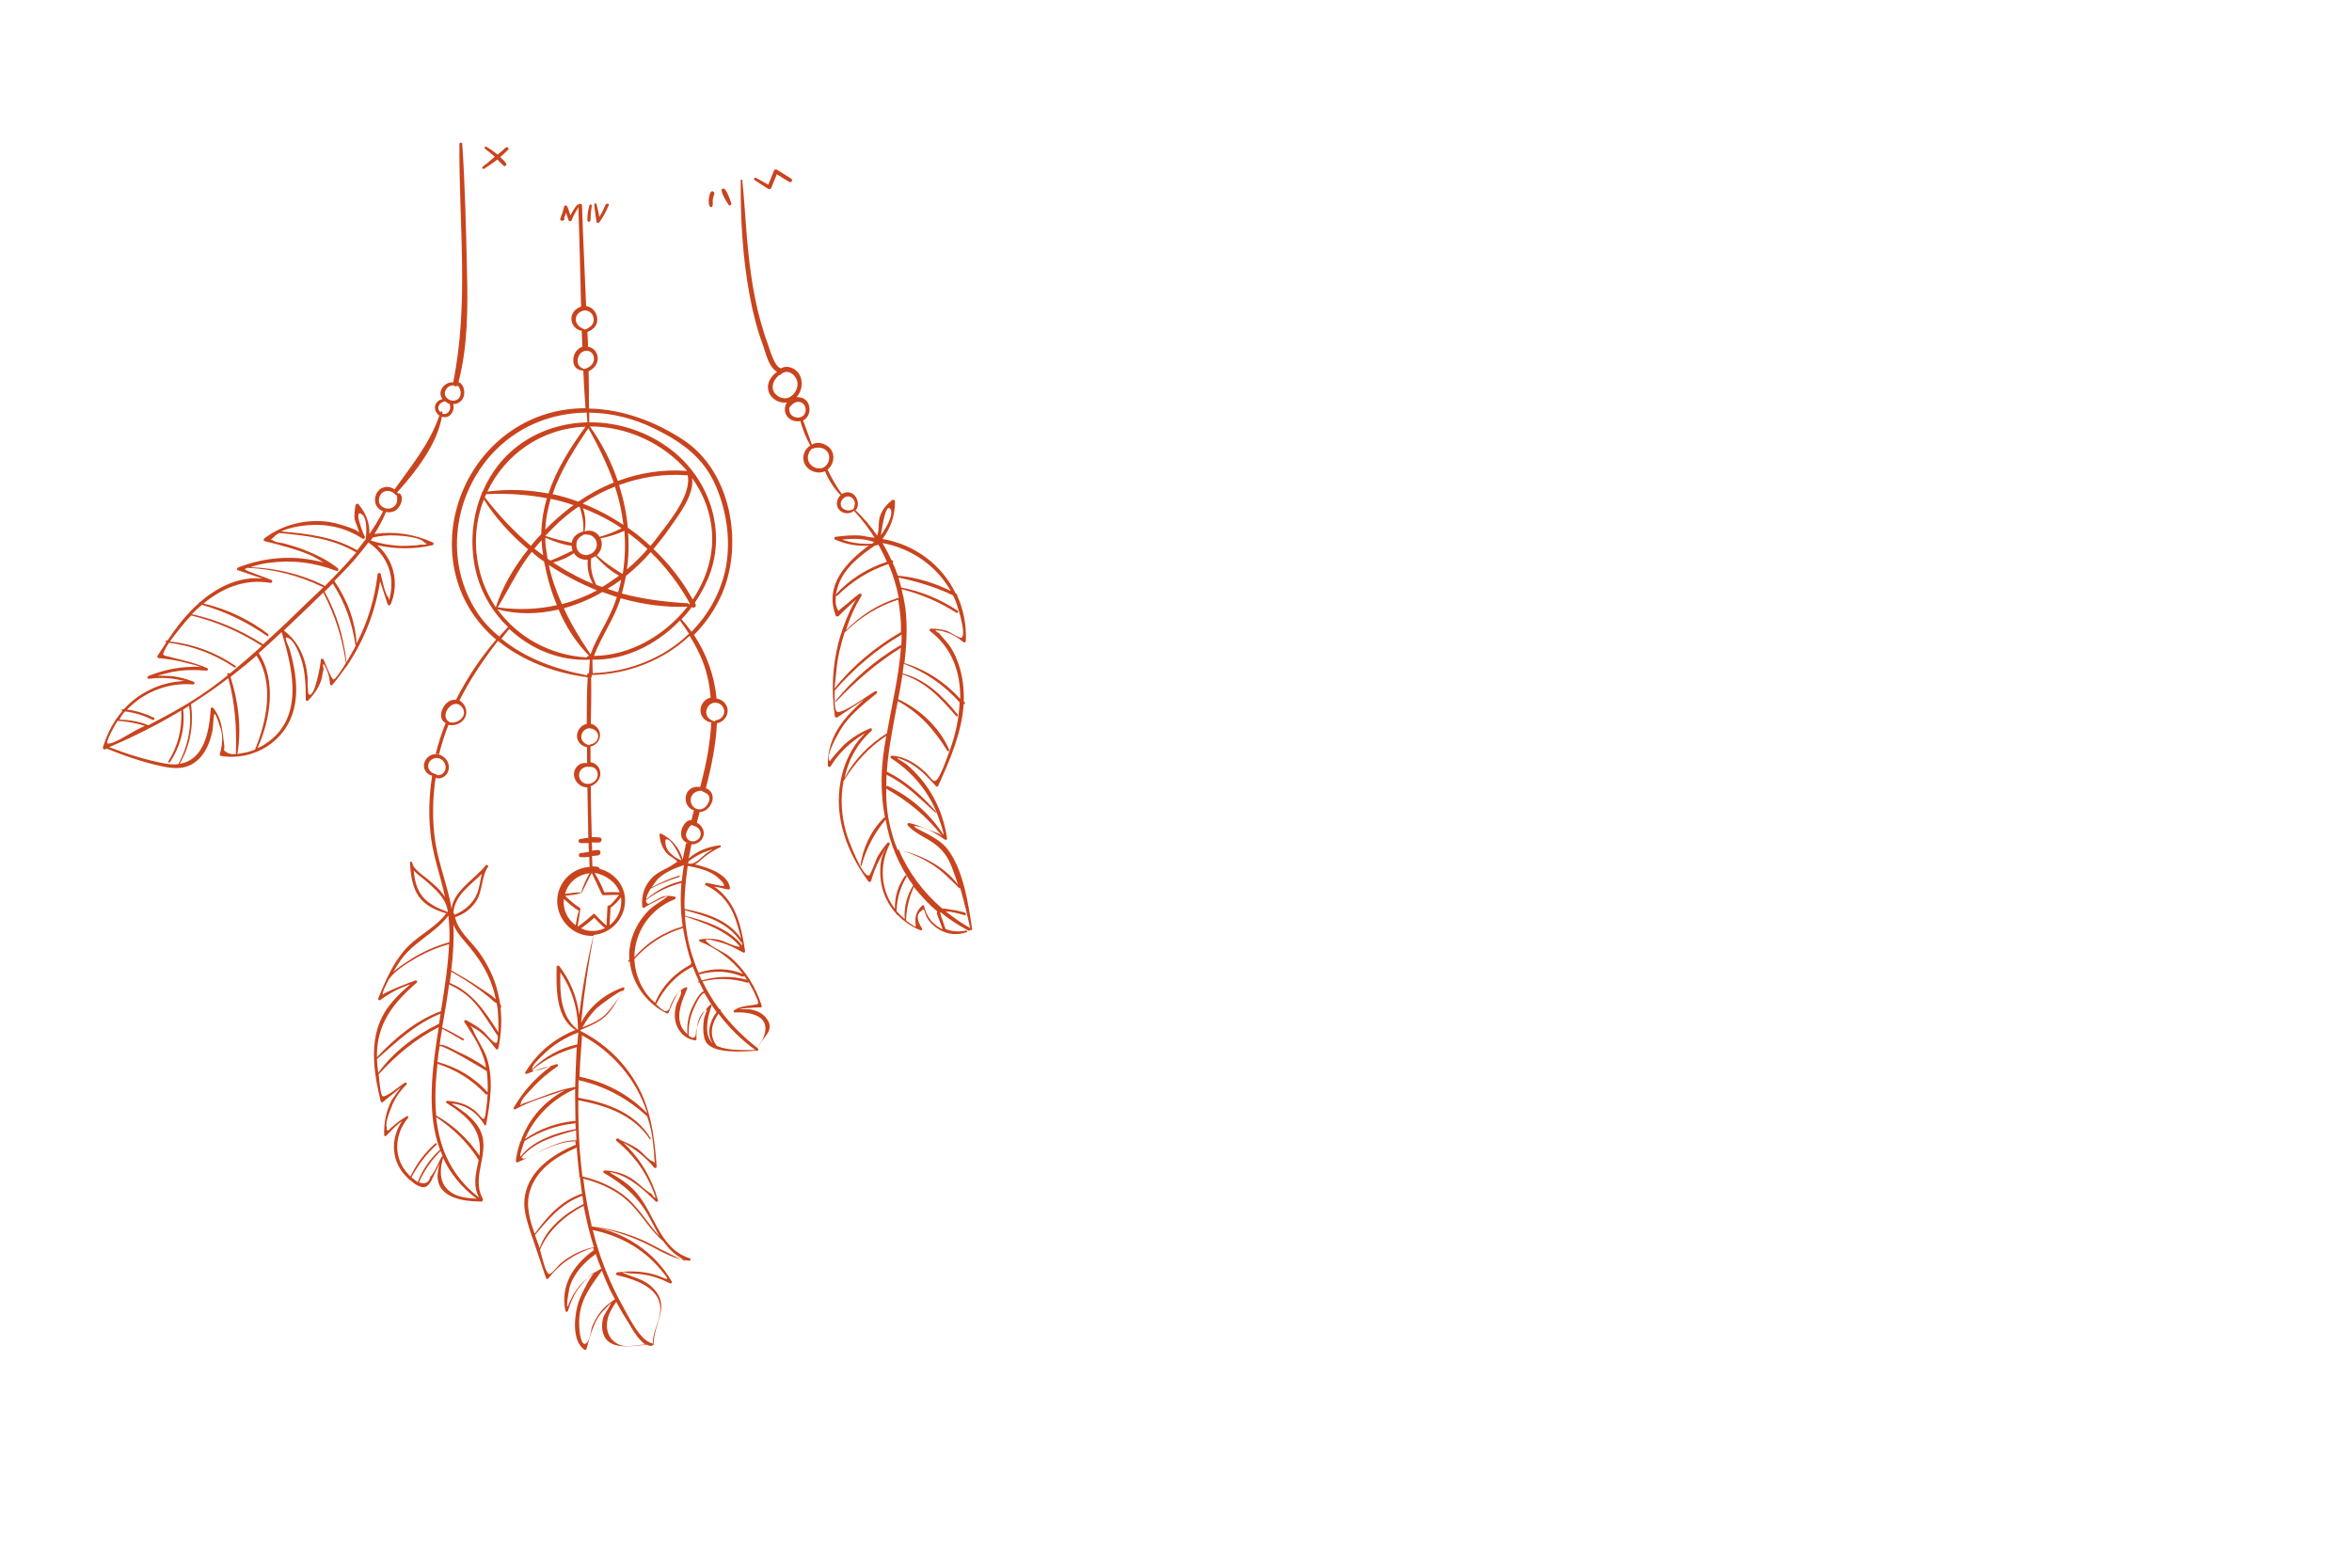 <?xml version="1.0" encoding="UTF-8"?> <svg xmlns="http://www.w3.org/2000/svg" xmlns:xlink="http://www.w3.org/1999/xlink" version="1.1" x="0px" y="0px" viewBox="0 0 750 500" style="enable-background:new 0 0 750 500;" xml:space="preserve"> <style type="text/css"> .st0{fill:#C9441D;} </style> <g id="BACKGROUND"> </g> <g id="OBJECTS"> <g> <g> <path class="st0" d="M159.6,321.4c0.2-0.1,0.3-0.3,0.2-0.6c-0.1-0.2-0.2-0.4-0.3-0.5c-0.4-2.6-1-5.1-1.9-7.6 c-1.3-3.4-3.1-6.7-5.3-9.6c-2.7-3.5-6.2-6.2-7.2-10.6c2.7-0.8,5.1-2.6,6.7-5c2.2-3.4,1.6-7.7,3.8-11c0.3-0.4-0.4-0.9-0.7-0.5 c-3.3,4.2-10.3,8.1-10.9,13.8c-1.2-7.2-4.1-14-5.2-21.3c-1-6.7-0.9-13.6,0.1-20.4c1.7,0.6,3.6-0.5,4.1-2.4 c0.6-2.3-0.9-4.5-3.2-5.1c-2.1-0.5-4.3,1-4.6,3.2c-0.2,1.8,1,3.3,2.6,3.6c-0.9,5.8-1.2,11.7-0.6,17.6c0.6,7.3,3.2,14,4.7,21.1 c-0.5-0.7-1-1.4-1.6-2.1c-1.2-1.3-2.5-2.4-3.8-3.5c-1.4-1.2-4.9-3.4-5-5.3c-0.1-0.5-0.9-0.5-0.8,0c0.3,3.8,0.7,8,3.2,11.2 c2.1,2.6,5.2,4,8.4,4.9c-3.6,4.9-9.7,7.3-13.6,12.1c-3.7,4.4-5.9,9.8-8.1,15c-0.1,0.3,0.2,0.8,0.6,0.6c2.2-1.6,4.4-3,6.9-4 c4-1.7,2.8-1.2,0.3,1.1c-2.9,2.7-5.5,5.7-7.1,9.4c-3.5,8.1-1.9,17.5,0.1,25.8c0.1,0.3,0.5,0.4,0.7,0.2c0.7-0.7,4.8-3.8,5.7-4.7 c-0.6,0.9-2.8,3.9-2.9,4.1c-1.8,3.5-2.5,7.2-2.4,11.1c0,0.3,0.4,0.5,0.6,0.3c0.6-0.6,4-4.3,5.2-4.7c-0.5,0.3-1.1,1.8-1.4,2.3 c-1,2.3-1.5,4.9-1.2,7.4c0.3,2.9,1.7,5.8,3.8,7.9c0.2,0.3,0.6,0.6,0.9,0.9c0,0.2,0.1,0.3,0.3,0.2c1.4,1.3,3.3,2.6,4.8,2.3 c1.8-0.5,2.8-3.8,3.5-5.1c1.2-2.1,1.3-4,0.8-0.8c-0.2,1.2-0.4,2.4-0.2,3.5c0.8,5.9,8.4,7,13.4,7c0.1,0.1,0.3,0.1,0.4,0 c0.1,0,0.1,0,0.2,0c0.2,0,0.3-0.1,0.3-0.3c0.1-0.1,0.2-0.3,0.1-0.5c-4.2-7.3,3.1-15.3-1.3-22.7c-1.5-2.5-3.8-4.4-6.2-6.1 c-0.8-0.5-1.6-1.1-2.5-1.6c1,0,1.9,0.2,2.9,0.5c3.4,1.1,5.8,3.3,7.6,6.3c0.1,0.2,0.5,0.2,0.5-0.1c1.3-7.1,2.5-14.5,0.2-21.4 c-1.1-3.2-3.2-5.8-4.4-8.9c-0.5-1.3-2.2-1.9,0.4-0.5c2.7,1.4,5.1,4.2,6.9,6.6c0.2,0.3,0.7,0.3,0.8-0.1 C159.8,330.1,160.1,325.7,159.6,321.4z M136.6,243.8c0.3-1.4,1.8-2.3,3.2-2c1.4,0.3,2.4,1.7,2.3,3.1c-0.1,1.5-1.4,2.6-2.8,2.3 c0-0.2-0.2-0.3-0.3-0.3C137.6,246.7,136.2,245.4,136.6,243.8z M148.4,300.5c3.9,4.5,7,9,8.8,14.7c0.4,1.1,0.6,2.3,0.9,3.5 c-1.4-1.3-3.3-2.5-4.7-3.4c-3-2.1-6.2-3.9-9.3-5.7c-0.1,0-0.1,0-0.2,0c0.6-5.1,0.9-10,0.7-14.7 C145.4,296.9,146.8,298.7,148.4,300.5z M153.7,278.7c-0.5,1.7-0.7,3.5-1.2,5.2c-1.1,3.8-4,6.4-7.6,7.9c0-0.1,0-0.1,0-0.2 c0-0.2-0.2-0.4-0.3-0.4C144.9,285.6,149.9,282.4,153.7,278.7z M134.7,285.9c-1.9-2.4-2.5-5.3-2.8-8.3c1.2,1.4,3,2.5,4.2,3.6 c2.9,2.6,5.8,5.1,6.6,8.9c0,0.2,0.1,0.5,0.1,0.7c0,0,0,0,0,0.1c0,0,0,0,0,0C139.8,289.7,136.8,288.5,134.7,285.9z M143,292 c0,0.1,0,0.1,0,0.2c0.3,2.7,0.4,5.5,0.3,8.3c-4.3,1.2-8.4,3-12.2,5.4c-1.7,1.1-4,2.5-5.7,4.1c0.8-1.4,1.6-2.6,1.8-2.9 C131.3,300.6,138.6,297.9,143,292z M120.2,336.6c0-10.2,5.3-16.8,12.7-23.2c0.3-0.3,0-0.8-0.4-0.7c-0.8,0.2-10.8,4.1-10.4,4.6 c-0.4-0.4,0.7-2.7,2-5.1c2.1-2.9,6.1-5.2,9-6.9c3.2-1.8,6.6-3.2,10.1-4.2c-0.3,6.8-1.4,14-2.6,21.4c-7.9,2.9-14.7,8.6-20.4,14.7 C120.2,337,120.2,336.8,120.2,336.6z M120.2,337.8c6.4-5.6,12.3-11.3,20.3-14.5c-0.2,1.1-0.3,2.1-0.5,3.2c0,0,0,0,0,0 c-7.5,3.7-14.5,8.9-19.4,15.7C120.4,340.7,120.3,339.2,120.2,337.8z M131.2,375.5c2.1-3.9,4.7-7.4,8-10.4 c0.3-0.3-0.1-0.7-0.4-0.4c-3.3,2.9-6,6.5-7.9,10.5c-0.3-0.2-0.5-0.5-0.7-0.7c-4.9-5.1-4.5-12.7-0.1-17.9c0.3-0.3-0.1-0.8-0.4-0.6 c-1.3,0.8-2.5,1.6-3.7,2.6c-0.8,0.6-1.5,1.3-2.2,2c-0.5-0.1-0.6-0.4-0.4-0.9c-0.9-1.3,1.4-6.6,1.9-7.8c1.1-2.3,2.5-4.2,4.3-6 c0.3-0.3-0.1-0.8-0.4-0.6c-1.4,0.7-5.9,4.8-7.2,4.3c-0.7-0.3-1.1-5.6-1.2-6.4c0-0.2,0-0.3-0.1-0.5c5.6-6.1,11.7-11.3,19.2-15.1 c0,0,0,0,0,0c-2.2,13.7-3.9,27.5,0.4,39.1c-3.1,2.8-5.6,6.4-7.1,10.3C132.4,376.5,131.8,376,131.2,375.5z M137.2,375.4 c-0.4,1.8-1.7,2.4-3.6,1.7c1.7-3.8,3.9-7,6.9-10c0.2,0.6,0.5,1.2,0.7,1.8c-0.1-0.1-0.3-0.1-0.4,0.1 C139.7,370.9,138.7,373.8,137.2,375.4z M144.5,380.7c-4.4-2.5-4.5-7-3.2-11.4c2.2,4.8,5.7,9.3,10.7,13 C149.5,382.2,146.6,381.9,144.5,380.7z M152.5,370.7c-0.9,3.9-1.7,7.7,0.3,11.3c-9-7-12.7-15.9-13.7-25.7 c5.2,3.5,9.6,7.7,13,12.8c0,0.1,0,0.2,0.1,0.3c0.1,0.2,0.3,0.3,0.4,0.5C152.6,370.1,152.6,370.4,152.5,370.7z M155.1,353.2 c-0.7,6.4-1.1,2.9-4.1,0.7c-2.5-1.9-5.4-2.6-8.4-2.8c-0.4,0-0.5,0.5-0.2,0.7c6.9,4.3,11.5,8.7,10.5,16.8 c-3.6-5.3-8.2-9.7-13.8-12.8c-0.5-5.3-0.2-10.9,0.4-16.5c6,1.9,11,5.1,15.4,9.7c0.2,0.2,0.5,0.1,0.6-0.1 C155.4,350.3,155.3,351.8,155.1,353.2z M155.2,341.6c0.3,2.3,0.4,4.5,0.3,6.8c0,0,0-0.1-0.1-0.1c-4.2-4.7-9.8-8-15.9-9.6 c0.2-1.7,0.4-3.4,0.7-5.1C142.2,333.7,153.4,340.5,155.2,341.6z M158.3,332.6c-1,0.3-3.3-2.9-4-3.5c-1.7-1.5-3.6-2.6-5.6-3.7 c-0.4-0.2-0.9,0.2-0.6,0.6c2.6,4,5.4,8.2,6.6,13c0.1,0.5,0.2,1,0.3,1.5c-2.9-2-5.9-3.7-9.1-5.1c-1.3-0.6-4-2.3-5.7-2.2 c0.2-1.7,0.5-3.4,0.8-5.1c2.2,1.2,4.4,2.4,6.5,3.7c0.3,0.2,0.6-0.3,0.3-0.5c-2.2-1.3-4.4-2.5-6.8-3.6c0.8-4.6,1.6-9.2,2.2-13.7 c3.1,1.4,5.9,3.3,8.2,5.9c2.7,3.1,4.8,6.8,7.1,10.2c0.1,0.1,0.1,0.1,0.2,0.1C158.8,331.5,158.6,332.5,158.3,332.6z M158.9,329.2 c-4.1-6.4-8.2-12.8-15.5-15.7c0.2-1.2,0.3-2.4,0.5-3.6c0,0,0,0,0,0c2.5,1.5,5.1,3,7.5,4.7c1.4,1,2.8,2,4.1,3.1 c0.5,0.4,1.1,0.9,1.6,1.4c0.3,0.3,0.8,0.6,1.3,0.9c0.2,1.1,0.4,2.3,0.4,3.5C158.9,324.2,159,326.9,158.9,329.2z"></path> <path class="st0" d="M244.1,324.4c-1.3-1.5-3.2-2.2-5.1-2.5c0.1,0-3,0-3.2-0.1c-0.1-0.1,5.8-0.6,6.8-0.5c0.2,0,0.4-0.3,0.3-0.5 c-1.9-6-5.2-11.4-10-15.5c-2.2-1.9-5.6-2.9-7.5-4.9c-1.7-1.7,3.7,0,4.1,0.1c2.7,0.7,5.1,2,7.5,3.3c0.3,0.2,0.6-0.1,0.6-0.4 c-0.9-5.7-1.9-11.6-5.4-16.3c-0.9-1.2-1.9-2.3-3.1-3.3c-0.4-0.4-0.9-0.7-1.4-1c1.5,0.1,3.2,0.7,4.6,0.9c0.2,0,0.5-0.1,0.5-0.4 c-0.5-4.4-6.8-6.6-11.2-7.6c0.8-0.4,1.4-1,2.1-1.6c1.8-1.6,3.8-2.9,6-3.9c0.3-0.1,0.2-0.7-0.2-0.6c-3.6,0.4-7.2,1.8-9.9,4.2 c0.3-1.5,0.6-3,0.9-4.5c1.8,0.1,3.6-1.2,3.9-3.1c0.2-1.5-0.8-3.2-2.2-3.8c0.3-1.1,0.6-2.2,0.9-3.4c1.7-0.1,3.1-1.2,3.8-2.9 c0.9-2,0.1-4-1.8-4.7c1.7-6.8,3.2-13.7,3.5-20.7c2.1-0.4,3.7-2.4,3.4-4.6c-0.3-1.7-1.8-3.1-3.5-3.3c-0.7-7.4-3.2-14.2-7.2-20.3 c3.8-3.8,6.9-8.3,9.1-13.5c6.7-16,2.6-38.8-12.5-48.7c-9.1-6-19.6-9.8-30.1-10c0-4,0-7.9-0.1-11.9c1.7-0.8,3-2.3,2.9-4.3 c-0.1-1.8-1.4-3.3-3.1-3.5c0-1.6-0.1-3.1-0.2-4.7c2-0.8,3.5-2.3,3.1-4.7c-0.3-1.8-1.6-3.3-3.5-3.6c-0.4-10.7-1-21.4-1.3-32 c0-0.8-1.2-0.8-1.2,0c0.4,10.7,0.6,21.4,0.9,32.2c-1.7,0.5-3.1,2-3.1,3.9c0,1.9,1.5,3.6,3.3,3.8c0,0.1,0,0.2,0,0.3 c0.1,1.6,0.1,3.2,0.2,4.8c-1.8,0.6-2.9,2.4-2.9,4.3c0,2.2,1.3,3.2,3.2,3.3c0,0,0,0,0,0.1c0.2,4,0.4,7.9,0.7,11.9 c-8.2,0-16.4,2.2-23.8,7.3c-14.2,9.8-21.5,27.8-17.9,44.7c2,9.1,6.8,16.4,13.2,21.8c-5,5.8-9.3,12.3-12.8,19.2 c-3.8-0.5-6.6,5.8-3.3,7.4c-1.2,3-2.2,6.1-3,9.2c-0.1,0.2-0.1,0.4-0.2,0.6c0.4,0,0.8,0.1,1.1,0.2c0.8-3.2,1.8-6.4,3-9.4 c2.1,0.4,4.5-0.5,5.4-2.6c0.8-1.9-0.1-4.2-1.9-5.2c0,0,0,0,0,0c3.4-6.7,7.6-13,12.3-19c7.9,6.4,18.1,10.3,28.6,11.6 c-0.3,4.9-0.3,9.9-0.3,14.9c-1.9,0.3-3.3,2.3-3.1,4.2c0.2,1.7,1.6,3,3.2,3.2c0,1.7,0,3.4,0,5.1v0c-1.7-0.3-3.4,0.6-4,2.4 c-0.7,2.2,0.8,4.7,3.1,5.2c0.3,0.1,0.7,0.1,1,0.1c0.1,5.4,0.2,10.7,0.3,16.1c-0.9,0.1-1.8,0.2-2.6,0.4c-0.8,0.1-0.6,1.3,0.2,1.3 c0.8,0,1.6,0,2.5,0c0,0.9,0,1.8,0.1,2.8c-0.9,0.1-1.8,0.3-2.7,0.4c-0.8,0.1-0.6,1.4,0.2,1.3c0.9,0,1.7,0,2.6-0.1 c0,1.1,0.1,2.1,0.1,3.2c-5,0.3-9.4,4-10.2,9.3c-0.9,5.9,3.4,11.8,9.4,12.6c0.7,0.1,1.4,0.1,2,0.1c-2,8.2-3.5,16.7-4.5,25.2 c-0.7-5.6-2.8-10.9-6.3-15.5c-0.3-0.4-0.9-0.3-0.9,0.2c-0.1,6.7-0.4,16.1,6,20.1c-6.7,2.7-12.2,7.2-16,13.5 c-0.2,0.3,0.1,0.6,0.4,0.5c1.7-0.5,6.3-2.7,7.7-2.2c-0.3-0.1-3.2,2.4-3.7,2.9c-3.2,2.9-5.9,6.3-8.1,10.1 c-0.2,0.3,0.2,0.7,0.5,0.5c5.1-2.8,10.2-4.1,15.5-6c0.4-0.1,0.7-0.3,1-0.4c-0.3,0.1-0.7,0.3-1.2,0.6c-1.5,0.8-2.9,1.8-4.2,2.8 c-4.4,3.5-7.6,8.1-9.4,13.3c-0.1,0.1-0.2,0.1-0.3,0.2c-0.1,0.1,0,0.2,0.1,0.1c0,0,0.1,0,0.1-0.1c-0.7,1.9-1.2,3.9-1.4,5.9 c-0.1,0.4,0.3,0.6,0.6,0.5c5.6-2.5,12.1-6.7,18.4-6.7c0,0.4,0,0.8,0.1,1.2c-0.1,0-0.2-0.1-0.3,0c-7.1,3.1-14.4,7.9-15.9,16.1 c-0.7,3.8,0.4,7.3,1.5,10.9c0.2,0.6,0.4,1.2,0.6,1.8c0,0,0,0,0,0c-0.1,0.1,0,0.2,0.1,0.2c1.5,4.5,3,9,4.5,13.4 c0.1,0.4,0.6,0.4,0.8,0.1c3.7-4.8,8.4-7.9,14.1-9.7c0.1,0,0.1-0.1,0.1-0.1c0.1,0.3,0.2,0.6,0.3,0.9c-0.1,0-0.2,0-0.3,0.1 c-6.3,4.6-10.5,11.2-8.8,19.2c0.1,0.4,0.7,0.4,0.8,0c0.7-2.3,1.6-4.5,2.9-6.5c0.6-0.9,4.7-6.2,6.1-5.9c-1.2-0.3-4.9,7.6-5.3,8.7 c-1.6,4.1-2.8,13.2,1.6,16.1c0.2,0.1,0.5,0,0.6-0.2c0.7-2.5,1.3-5.1,2.4-7.5c0.6-1.5,1.3-2.7,2.3-4c0.2-0.3,3.2-3.2,3.1-3.4 c0.2,0.6-2.1,3.7-2.4,4.7c-0.3,1.1-0.5,2.3-0.4,3.4c0.7,7.7,8.9,5.8,14.3,5.4c0.4,0.2,0.8,0.3,1.2,0.4c0.2,0,0.4-0.1,0.5-0.2 c0.2,0,0.4,0,0.4-0.2c0-7.1,5.9-12.4-0.6-18.5c-2.6-2.5-5.7-2.9-8.8-4.3c-1.7-0.8,0.8-0.1,1.5,0c1.4,0.1,2.6,0.1,4,0.3 c3.3,0.4,6.2,1.4,9.1,2.9c0.4,0.2,0.8-0.2,0.6-0.6c-5.5-9.5-15-15.7-25.7-17.6c-0.1,0-0.1,0-0.2,0c0,0,0,0,0-0.1 c6.5,1.2,12.7,3.1,18.6,6.1c4.3,2.2,8.1,4.6,12.9,5c0.5,0,0.5-0.7,0.1-0.8c-10.3-3.3-11.2-15.7-18.4-22.4c-1.2-1.1-2.5-2.1-3.9-3 c-1.4-1-5.2-2.8-1.5-1.7c5.2,1.5,9.2,5.3,13,9c0.3,0.3,0.8,0,0.7-0.4c-2-7.1-5.7-13.4-11.1-18.4c3.8,2,7.1,4.6,9.9,8 c0.3,0.3,0.8,0.1,0.8-0.3c-0.7-9.4-1.8-18.6-6.7-26.9c-4.2-7.1-10.3-12.7-17.6-16.4c0-0.1,0-0.2,0-0.3c3-1.3,6.2-2.5,8.5-4.9 c2.2-2.4,3.7-5.5,5.5-8.2c0.2-0.2-0.1-0.5-0.4-0.5c-5.7,2-10.7,6-13.4,11.3c0.9-9.3,2.3-18.7,4-28c5.3-0.5,9.7-4.8,10-10.4 c0.3-5.3-3.4-9.5-8.1-10.7c0-0.3-0.2-0.5-0.5-0.6c-0.6-0.1-1.2-0.2-1.8-0.2c0-1.1-0.1-2.2-0.1-3.3c0.6,0,1.3-0.1,1.9-0.2 c1-0.1,1.1-1.7,0-1.7c-0.6,0-1.3,0.1-1.9,0.2c0-0.9,0-1.7-0.1-2.6c0.8,0,1.5,0,2.3,0c0.9,0,1.2-1.5,0.2-1.6 c-0.8-0.1-1.7-0.1-2.5-0.1c-0.1-5.4-0.3-10.9-0.3-16.3c1.5-0.5,2.7-1.8,3-3.4c0.3-2-1.1-4-3.1-4.2c0-1.7,0-3.3,0-5 c1.9-0.4,3.3-2.2,3-4.2c-0.2-1.5-1.5-2.7-2.9-3.1c0.1-4.9,0.2-9.9,0.1-14.8c0.3-0.1,0.3-0.5,0.1-0.7c11.8-0.3,23-4.7,31.3-12.5 c2.4,3.9,4.5,8,5.6,12.7c0.6,2.3,0.9,4.6,1.1,7c-2,0.4-3.5,2.5-3.2,4.6c0.3,1.8,1.7,3.1,3.4,3.3c-0.1,2.9-0.5,5.8-0.9,8.6 c-0.6,4-1.6,8-2.6,11.9c-0.1,0-0.1,0.1-0.2,0.1c-1.6-0.3-3.4,0.4-4.1,2c-0.9,2-0.1,4.5,1.9,5.3c0.1,0.1,0.3,0.1,0.4,0.1 c-0.3,1.1-0.6,2.1-0.8,3.2c-0.2,0-0.4-0.1-0.6,0c-1,0.2-1.7,1.2-2.2,2.1c-1,2-0.7,4.6,1.8,5.2c0.1,0,0.1,0,0.2,0h-0.3 c-0.2,0-0.4,0-0.6-0.1c-0.4,1.7-0.7,3.5-1.1,5.3c0,0,0,0,0,0c-1.1-3.7-3.3-6.4-6.8-8.2c-0.3-0.1-0.7,0-0.6,0.4 c0.2,2.4,1,4.6,2.8,6.3c0.1,0.1,2.4,1.6,2.4,1.7c0.2,0.2,0.4,0.4,0.5,0.5c-0.2,0.1-0.5,0.3-0.9,0.6c-2.6,1.9-5.5,2.5-7.7,5.1 c-2.1,2.5-2.9,5.4-2.6,8.6c0,0.3,0.4,0.6,0.6,0.4c1.1-0.8,10.4-5.6,6.4-2.8c-1.8,1.3-3.5,2.2-5.1,3.8c-3.1,3.2-5.3,7.4-5.9,11.8 c-0.2,1.2-0.2,2.5-0.1,3.7c-0.1,0.2-0.3,0.3-0.4,0.5c-0.1,0.2,0.1,0.4,0.3,0.2c0-0.1,0.1-0.1,0.2-0.2c0.7,7.1,5.3,13.5,11.8,16.7 c0.2,0.1,0.5,0,0.6-0.2c0.4-1.3,3.7-8.7,4-6.8c0.2,1.1-1.4,3.5-1.7,4.8c-0.2,1.1-0.4,2.4-0.3,3.5c0.3,3.7,2.7,6.7,6.4,7.3 c0.2,0,0.5-0.1,0.5-0.4c-0.1-2.7,0.1-6.5,2.2-8.6c2.2-2.2,0.4,0.8,0.2,2.1c-0.3,2-0.5,5.5,0.6,7.4c2.4,3.9,12,3.1,16.1,2.8 c0.2,0.1,0.4,0,0.5-0.1c0.1-0.1,0.1-0.1,0.1-0.2c0-0.2,0-0.3-0.2-0.5C243.1,330.7,247.7,328.6,244.1,324.4z M147,225.2 c2.6,2.5-0.5,5.7-3.4,5.2c0,0,0,0,0,0C139.7,228.8,144.1,222.4,147,225.2z M178.7,310.1c3.7,5.5,5.6,11.6,5.6,18.3c0,0,0,0,0,0 c0,0,0,0-0.1,0C178.7,324.1,178.5,316.7,178.7,310.1z M169.7,341c-0.2-1.1,2-3.1,3.1-4.2c3.3-3.4,7.2-5.8,11.6-7.5 c-0.1,1.3-0.2,2.5-0.3,3.8C178.7,334.2,173.6,337.1,169.7,341C169.7,341,169.7,341,169.7,341z M183.4,347.3c0,0.9,0,1.9,0,2.8 c0,0,0,0.1,0,0.1c0,2.5,0.1,5,0.1,7.5c0-0.1-0.1-0.2-0.3-0.2c-5.7,0.6-11.1,2.5-15.8,5.8C170.4,356.2,176.2,350.5,183.4,347.3z M166.6,365.9c0.2-0.7,0.4-1.3,0.7-2c4.9-3.1,10.1-5,15.9-5.6c0.2,0,0.2-0.1,0.3-0.2c0,0.7,0,1.3,0.1,2 c-6.1,1.1-13.8,3.7-17.6,8.8C165.7,368.1,166.3,367,166.6,365.9z M173.6,366.5c-1,0.4-6,3.4-6.8,3c-0.2-0.1-0.4-0.2-0.5-0.4 c4.1-5,11.3-7,17.4-8.6c0,1.1,0.1,2.1,0.1,3.2C180,363.6,177,365,173.6,366.5z M183.4,346.7c0,0-0.1,0-0.1,0 c-5.8,0.9-10.6,3.3-16,5.1c-1.4,0.4-1.5,1.4-1.2,0c0.3-1.4,2.4-3.4,3.3-4.4c2.5-2.8,5.3-5.2,8.4-7.3c0.3-0.2,0.1-0.8-0.3-0.7 c-0.9,0.2-7,2.6-7.6,2.1c-0.1-0.1-0.2-0.2-0.2-0.3c0,0,0.1,0,0.1,0c4.3-3.6,8.9-5.7,14.1-7.2 C183.7,338.2,183.5,342.4,183.4,346.7z M169.1,379.5c2.2-6.8,8.6-10.8,14.8-13.5c0,0,0,0,0,0c0.2,2.5,0.4,5.1,0.7,7.6 c0,0.4,0.1,0.8,0.2,1.2c-0.2,0.2-0.2,0.5,0.1,0.6c0.2,1.8,0.5,3.5,0.7,5.3c-6.6,2.2-11.1,7.3-15.1,12.8 C168.9,389,167.5,384.2,169.1,379.5z M170.6,393.9c4.3-5.1,8.5-10.2,15.1-12.5c0.1,0.9,0.3,1.8,0.4,2.7c-0.1,0-0.1,0-0.2,0 c-5.5,2.7-11.9,7.8-13.8,14C171.6,396.7,171.1,395.3,170.6,393.9z M181.9,414.7c-0.1,0.2-0.9,2.1-0.9,2.1 c-0.6-0.1,0.7-6.7,0.6-6.1c1.3-4.5,4.6-8,8.3-10.7c0.1,0,0.1-0.1,0.1-0.1c0.5,1.7,1.1,3.3,1.8,4.9c-0.1-0.1-0.3-0.1-0.4,0 C187.2,407.1,183.9,410.4,181.9,414.7z M190.4,420c-0.6,0.9-1,1.9-1.5,2.9c-0.5,1.3-0.8,4.3-1.7,5.3c-2,2.1-2.5-4.2-2.5-5.3 c-0.1-2.1,0.1-4.2,0.7-6.3c1.2-4.2,4-7.8,6.5-11.3c0,0,0,0,0-0.1c0.3,0.7,0.5,1.3,0.8,2c1,2.5,2.1,4.9,3.4,7.2 C193.7,415.9,191.8,417.7,190.4,420z M197.3,428.8c-4.1-2-4.5-6.3-2.9-10c0.6-1.3,1.3-2.4,2.1-3.6c1,1.9,2,3.7,3.2,5.5 c1.5,2.4,3.4,6.3,6.1,8.1C202.9,429,199.6,429.9,197.3,428.8z M210.4,404.6c4.5,5.3,1.9,2.9-2.1,1.8c-3.8-1-7.6-1.1-11.4-0.6 c-0.5,0.1-0.7,0.8-0.1,0.9c6.2,1.5,15,4.3,13.6,12.5c-0.5,3.3-2.4,6-2.2,9.3c-4.2-0.7-8.1-9.3-10.1-12.8 c-2.7-4.9-4.9-10-6.7-15.2c-0.9-2.7-1.7-5.4-2.4-8.2C197.3,394,204.9,398.1,210.4,404.6z M189.4,397.8c0,0-0.1,0-0.2,0 c-4,0.9-7.6,2.7-10.7,5.4c-0.8,0.7-2.7,3.4-3.5,3.1c-1.1-0.5-2.3-6-2.8-7.7c2.5-6.1,8.2-11.1,13.9-14 C187,389.1,188,393.5,189.4,397.8z M216.6,400.9c5.2,3.3-3.1-1.1-3.8-1.4c-2.8-1.3-5.4-2.9-8.2-4.1c-5.1-2.2-10.4-3.6-15.9-4.3 c-1.2-5-2.1-10.1-2.7-15.2c6,1.6,11.6,4.1,15.9,8.9c3.4,3.7,5.9,8,9.7,11.2C212.9,397.8,214.5,399.6,216.6,400.9z M208.3,365.1 c0.1,1.2,0.3,2.4,0.3,3.7c0.2,2.9,0.5,2-0.5,1.6c-1.4-0.5-3.4-3.1-4.8-4c-1.8-1.2-3.6-2-5.5-2.8c-0.2-0.1-0.3-0.3-0.5-0.4 c-0.5-0.4-1.2,0.3-0.7,0.7c3.3,2.7,6.1,5.8,8.4,9.4c1.1,1.8,2.1,3.7,2.9,5.6c0.4,1,0.8,1.9,1.1,2.9c-0.1,0.6-0.4,0.2-1.2-1 c-2.7-1.5-4.7-4.2-7.6-5.6c-2.3-1.2-4.8-1.8-7.4-1.9c-0.4,0-0.6,0.6-0.2,0.8c6.6,3.9,11.2,7.9,14.8,14.8c0.9,1.8,1.9,3.6,2.9,5.4 c-3.6-3.9-6.3-8.6-10.2-12.1c-4.1-3.6-9.1-5.7-14.4-7c-0.3-2.7-0.6-5.4-0.8-8.1c-0.4-5.4-0.5-10.8-0.5-16.2 c8.9,1.7,17.5,4.6,22.8,12.4c0.1,0.2,0.4,0,0.3-0.2c-4.9-8.2-14-11.4-23.1-13c0-1.9,0.1-3.8,0.1-5.6c8.4,1.9,15.6,5.8,21.9,11.6 C207.4,359,208,362,208.3,365.1z M206.3,354.8c0,0.1,0.1,0.2,0.1,0.3c-5.8-6-13.4-10-21.6-11.7c0.1-3.3,0.3-6.6,0.6-10 c0.1-0.1,0.1-0.2,0-0.3c0.1-1,0.1-1.9,0.2-2.9C195.3,335.5,202.9,344.2,206.3,354.8z M190.2,321.6c0.6-0.6,8.1-6.3,8.4-5.5 c0.2,0.4-4.4,6.3-4.9,6.8c-2.1,2.4-5.1,3.6-8,4.8C186.9,325.5,188.4,323.4,190.2,321.6z M220.7,152.5c4.1,5.7,6.6,12.7,6.4,20.3 c-0.2,6.5-2.5,12.9-6.2,18.4c-3.3-6-7.6-11.4-12.5-16.1c1.8-2.2,3.6-4.4,5.2-6.8C216.5,164.1,221.4,158,220.7,152.5z M173.5,179.1c0,0.1,0.1,0.2,0.1,0.4c-0.1,0.1-0.1,0.3,0.1,0.4c0.8,4.4,2.1,8.9,3.9,13.1c-6.1,1.4-12.5,1.6-18.9,0.7 c3-4.8,5.4-9.9,8.6-14.6c0.7-1.1,1.5-2.1,2.3-3.1C170.8,177.2,172.1,178.2,173.5,179.1z M170.4,175c0.7-0.9,1.5-1.8,2.3-2.7 c0,0.9,0.1,1.7,0.2,2.6c0.1,0.7,0.2,1.5,0.3,2.2C172.2,176.4,171.3,175.7,170.4,175z M185.9,162.1c3.1,1.2,6.1,2.6,9,4.3 c1.1,0.6,2.2,1.3,3.3,2.1c-2.2,1.1-4.5,2-6.9,2.7c0,0,0,0-0.1,0c-0.9-1.5-2.7-2.3-4.5-1.8c-0.1,0-0.2,0.1-0.3,0.1 C186.9,167,186.7,164.5,185.9,162.1z M186.6,170.5c2.3-0.3,4.2,1.7,3.6,4c-0.3,1.1-1.2,2-2.2,2.3c-0.1,0-0.2,0-0.2,0.1 c-0.4,0.1-0.9,0.2-1.3,0.1c-1.7-0.2-2.8-1.6-2.7-3.3c0-1.8,1.2-2.6,2.6-3.3C186.4,170.5,186.5,170.5,186.6,170.5z M187.1,178.5 c0.1,0,0.2,0,0.3,0c-0.2,2.7,0.3,5.4,1.7,7.7c-2.2-0.9-4.4-1.9-6.5-3.1c-2.2-1.1-4.2-2.4-6.2-3.7c2.3-0.6,4.7-1.6,6.6-3 C183.8,177.8,185.4,178.6,187.1,178.5z M175.5,178.8c-0.3-0.2-0.6-0.4-0.9-0.6c-0.2-1.3-0.4-2.7-0.6-4.1 c-0.1-0.9-0.1-1.8-0.1-2.6c2.7,1.2,5.5,2.2,8.4,2.6c0,0.1,0,0.2,0,0.3c0,0.4,0.1,0.8,0.3,1.2C180.2,176.7,178,177.9,175.5,178.8z M175,180.2c4.8,3.2,10,5.9,15.4,8.1c-3.6,1.9-7.4,3.4-11.2,4.4C177.4,188.7,175.9,184.5,175,180.2z M190.1,186.5 c-1.3-2.7-1.9-5.4-1.6-8.4c0.5-0.2,0.9-0.4,1.4-0.7c2.2,2.4,4.7,4.7,7.5,6.2c-0.3,0.2-0.6,0.5-1,0.7c-1.4,1-2.9,2-4.3,2.9 C191.4,187,190.8,186.8,190.1,186.5z M198.1,184.9c-0.3,1.4-0.6,2.7-1,4c-1.1-0.3-2.2-0.7-3.4-1.1 C195.2,186.9,196.7,185.9,198.1,184.9z M190.3,177.1c1-0.9,1.6-2.2,1.6-3.7c0-0.6-0.2-1.2-0.4-1.7c2.6-0.5,5.2-1.3,7.6-2.4 c0.1,1.4,0.2,2.9,0.2,4.4c0,3.1-0.2,6.2-0.7,9.2c-0.1,0-0.1,0.1-0.2,0.1C195.5,181.2,192.8,179.4,190.3,177.1z M185.8,160.6 c3.3-2.2,6.7-4,10.3-5.4c1.3,3.9,2.2,8,2.7,12.2C194.7,164.7,190.4,162.4,185.8,160.6z M186,169.5c-1.9,0.5-3.4,1.7-3.7,3.6 c-2.9-0.6-5.7-1.2-8.4-2.2c0,0,0,0,0,0c2.1-2.2,4.2-4.4,6.6-6.3c1.3-1.1,2.6-2.1,4-3c0.1,0.1,0.3,0.1,0.4,0.2 C185.7,164.3,186.2,166.8,186,169.5z M181.4,162.2c-2.5,2-5.1,4.2-7.5,6.7c0.1-3.4,0.8-6.6,1.7-9.8c2.5,0.5,4.9,1.2,7.3,2 C182.4,161.4,181.9,161.8,181.4,162.2z M174.9,157.4c-6.3-1.2-12.9-1.5-19.5-0.6c5.6-11.8,17.2-20.2,31.3-20.7 C181.8,142.8,177.4,149.8,174.9,157.4z M174.4,158.9c-1.1,3.6-1.7,7.4-1.8,11.4c-1.1,1.2-2.3,2.5-3.3,3.8 c-5.4-4.6-10.3-9.8-14.7-15.5c0.1-0.3,0.3-0.7,0.4-1C161.6,157.3,168.1,157.7,174.4,158.9z M168.4,175.2 c-4.5,5.7-8.3,12.1-10.3,18.5c-3.4-5-5.6-11-6.2-17.7c-0.5-5.9,0.4-11.6,2.4-16.7C158,165.2,162.8,170.5,168.4,175.2z M178.1,194.4c2.4,5.6,5.7,10.7,9.8,14.8c-0.1,0-0.1,0-0.2,0c-0.4,0-0.5,0.3-0.5,0.5c-11.7-0.7-22.1-6.4-28.6-15.4 C165.1,196.1,171.7,195.9,178.1,194.4z M179.8,194c4.3-1.2,8.4-2.9,12.3-5.2c1.5,0.6,3,1.1,4.6,1.6c-0.3,0.8-0.5,1.6-0.8,2.3 c-2.1,5.6-5.6,10.4-7.6,16C185.1,203.9,182.1,199.1,179.8,194z M197.7,191.5c0.1-0.2,0.1-0.5,0.2-0.7c7.1,2,14.3,3,21.3,2.7 c-7.2,9.2-18.4,15.6-29.8,15.7C191.7,203.1,195.6,197.7,197.7,191.5z M198.3,189.3c0.5-1.8,0.9-3.7,1.3-5.6 c2.8-2.3,5.5-4.8,7.9-7.6c4.9,4.8,9.1,10.3,12.5,16.4c-0.1,0.1-0.1,0.2-0.2,0.3c-0.1-0.2-0.2-0.4-0.5-0.4 C212,192,205.1,191.1,198.3,189.3z M200.4,171.9c0-0.6-0.1-1.3-0.1-1.9c2.2,1.6,4.2,3.3,6.2,5.1c-2,2.3-4.2,4.5-6.6,6.5 C200.4,178.4,200.5,175.2,200.4,171.9z M210.5,170.2c-1,1.3-2,2.7-3.1,3.9c-2.3-2.1-4.7-4.1-7.2-5.8c-0.4-4.6-1.4-9.2-2.8-13.6 c6.8-2.5,14.2-3.7,21.6-3.1c0.1,0,0.2,0,0.3-0.1C220.5,157.6,214,165.6,210.5,170.2z M197,153.4c-2.1-6.2-5.1-12.1-8.9-17.4 c0,0,0,0,0.1,0c11.8,0,23.5,5.5,30.9,14.2C211.5,149.6,204,150.8,197,153.4z M195.7,153.9c-4,1.6-7.8,3.7-11.3,6.1 c-2.7-1-5.4-1.8-8.2-2.4c2.5-7.4,6.9-14.3,11.4-21C190.8,142.2,193.6,148,195.7,153.9z M183.6,102c-0.1-1.6,1.4-2.9,2.9-3 c1.5,0,2.7,1.2,2.8,2.7c0.2,1.8-1.2,2.8-2.7,3.4C185.2,104.7,183.7,103.6,183.6,102z M186.6,117.6c-0.1,0-0.1,0.1-0.2,0.1 c-1.2-0.3-2.1-1-2.2-2.4c-0.1-1.5,0.8-3.1,2.4-3.4c1.6-0.3,2.9,1,2.8,2.6C189.4,116.1,188,117.2,186.6,117.6z M149.6,190.8 c-7.6-15.8-3.7-35.1,8.6-47.4c8.1-8,18.4-11.7,28.9-11.8c0.1,1,0.1,2.1,0.2,3.1c-7.4,0.2-14.7,2.3-20.9,6.6 c-5.7,3.9-9.9,9.4-12.5,15.5c0,0,0,0,0,0c-0.2,0-0.2,0.3-0.2,0.4c-3.4,8.2-4,17.7-1.6,26.4c1.8,6.3,5.3,12,9.9,16.4 c-0.9,1-1.9,2-2.8,3C155.3,199.9,152,195.9,149.6,190.8z M187.2,215.4c-9.9-1.9-19.7-5.4-27.3-11.7c0.8-1.1,1.7-2.1,2.5-3.1 c6.9,6.5,16.1,10.3,25.7,9.8c-0.1,1.4-0.2,2.9-0.3,4.3c0,0,0,0,0,0C187.3,214.7,187.2,215.1,187.2,215.4z M188,278.5 c-1.1,2-2.1,4.1-2.7,6.2c0,0,0,0,0,0c-1.7-0.2-3.5,0.2-5.1,0.4C181.2,281.3,184.3,279,188,278.5z M179.8,286.7 c1.5,1.4,3,2.7,4.8,3.8c-0.5,1.5-0.8,3-1,4.6C180.9,293.2,179.4,290,179.8,286.7z M187.5,296.8c-0.8-0.1-1.5-0.4-2.2-0.7 c1.5-1.1,2.9-2.2,4.2-3.4c1.1,1.2,2.2,2.3,3.4,3.3C191.3,296.8,189.5,297.1,187.5,296.8z M198.1,287.2c0.1,3.2-1.4,6.1-3.7,7.9 c0.1-1.9,0.2-3.8,0.3-5.6c1.3-0.9,2.3-2,3.3-3.3C198.1,286.5,198.1,286.8,198.1,287.2z M197.6,284.6c-1.6-0.1-3.3-0.1-4.9,0 c-0.8-2.1-1.9-4.2-3.1-6.2C193.1,279,196.4,281.3,197.6,284.6z M191.9,285.2c0.1,0.1,0.1,0.2,0.2,0.2c0.1,0.1,0.2,0.1,0.3,0.1 c1.7,0,3.3-0.1,5-0.1c-0.9,1.2-1.9,2.4-3,3.4c-0.3-0.1-0.6,0-0.7,0.4c-0.1,2-0.2,4-0.3,6c-1.3-1.1-2.5-2.3-3.7-3.6 c-0.2-0.2-0.5-0.2-0.6,0c-1.5,1.4-3.1,2.7-4.8,3.9c0,0-0.1,0-0.1-0.1c0.3-1.7,0.6-3.4,0.8-5.2c0.1-0.1,0.2-0.4,0-0.5 c0-0.1-0.1-0.2-0.2-0.2c-1.7-1.1-3.2-2.4-4.6-3.8c1.7-0.2,3.5-0.3,5-0.9c0.1,0.1,0.2,0.1,0.3-0.1c1.1-2.1,2.1-4.3,3.2-6.3 C189.9,280.9,190.9,283.1,191.9,285.2z M190.3,248.3c-0.7,1.4-2.5,2.1-4,1.5c-1.3-0.6-2-2.1-1.5-3.5c0.4-1.1,1.5-1.7,2.6-1.8 c0.1,0.1,0.3,0.2,0.5,0.1C190,244.3,191.2,246.5,190.3,248.3z M190.7,234.4c0.3,1.5-0.9,2.8-2.4,3c-0.2,0-0.3,0.2-0.4,0.3 c-1.1-0.3-2.2-1-2.5-2.2c-0.3-1.4,0.8-3,2.2-3.2C189.1,232.2,190.5,233.1,190.7,234.4z M189,214.7c0-1.4-0.1-2.9-0.1-4.3 c10.6,0.2,20.6-4.9,27.9-12.5c1,1.4,2,2.8,2.9,4.2C211.7,209.9,200.5,214.3,189,214.7z M220.5,201.5c-1-1.4-2-2.7-3.2-4 c1.2-1.2,2.3-2.5,3.3-3.9c0.5,0.6,1.6-0.1,1.2-0.9c-0.1-0.2-0.2-0.3-0.2-0.5c1.6-2.4,3-4.9,4.1-7.5c6.3-14.7,0.8-31.6-11.6-41.2 c-7.5-5.8-16.9-8.9-26.2-8.8c0-1,0-2.1,0-3.1c7.2,0.1,14.5,1.9,21.2,5.3c8.5,4.2,15.4,9.2,19.2,18.2c3.6,8.4,4.9,18.2,2.9,27.1 C229.4,189.8,225.6,196.3,220.5,201.5z M225.2,227.2c0-1.5,1.1-3,2.7-3.1c1.4-0.1,2.8,1,3,2.4c0.3,1.6-1,3-2.5,3.2 c-0.3,0-0.4,0.2-0.4,0.4C226.5,229.8,225.2,228.7,225.2,227.2z M220.6,253.8c0.6-1.1,1.8-1.6,3.1-1.6c0,0,0,0,0.1,0.1 c0.5,0.3,1.1,0.5,1.6,0.8c1.1,0.8,1,2,0.4,3.1c-0.8,1.5-2.2,2.4-3.9,1.7C220.4,257.2,219.8,255.2,220.6,253.8z M218.8,265.8 c0.2-0.7,0.9-2.3,1.8-2.7c0.1,0.1,0.1,0.1,0.3,0.2c1.2,0.3,2.2,0.9,2.5,2.2c0.3,1.3-0.7,2.5-2,2.8 C219.8,268.6,218.5,267.4,218.8,265.8z M237.3,311.2c0.3,0.4,0.6,0.8,0.9,1.3c-4.7-1.3-9.7-1.2-14.4,0.2 c-0.3-0.6-0.6-1.3-0.9-1.9c4.7-1.3,9.4-1.2,13.9,0.7C237.1,311.5,237.3,311.3,237.3,311.2z M229.8,299.9 c-2.2-0.6-4.3-0.6-6.6-0.3c-0.4,0.1-0.3,0.6,0,0.7c5.4,2.2,10.1,5.7,13.7,10.3c-4.5-1.8-9.5-2-14.1-0.3c-0.8-1.8-1.5-3.7-2.1-5.6 c-1.3-4.1-2-8.3-2.3-12.4c6.2,2,13.4,4.6,17.6,9.6c0,0,0,0,0,0C234.7,302.2,231,300.2,229.8,299.9z M236.7,301.6 C236.7,301.6,236.7,301.6,236.7,301.6c-4-5.3-11.9-8-18.2-9.5c0-0.6-0.1-1.2-0.1-1.8c6.9,1.9,13.7,3.8,17.9,10.2 c0.1,0.1,0.2,0.2,0.3,0.2C236.6,301.1,236.7,301.4,236.7,301.6z M219.6,274.7c2.4-1.8,4.9-3.1,7.7-3.8c-0.8,0.4-1.5,0.9-2.2,1.4 c-1.5,1.1-2.8,2.9-4.8,3.2c0,0,0,0-0.1,0c-0.2,0-0.4-0.1-0.6-0.1c-0.1,0-0.1,0-0.2,0C219.5,275.1,219.5,274.9,219.6,274.7z M218.7,281.1c0-0.1,0.1-0.1,0-0.2c0.2-1.6,0.4-3.2,0.6-4.7c0,0,0,0,0.1,0c2.8,0.5,6.1,1.3,8.5,2.9c0.6,0.4,3.5,2.8,2.9,3.5 c-0.2,0.2-5-1-5.4-1c-0.5-0.1-0.8,0.6-0.3,0.8c3.5,1.6,6.1,4.1,8,7.5c1.1,2,1.8,4.2,2.4,6.4c0.1,0.3,0.5,1.7,0.8,3 c-4.1-5.9-11.2-8.1-18-9.4C218.2,287,218.4,284.1,218.7,281.1z M214.2,272.5c-1.5-1.2-2.2-2.8-2-4.7c1.7-0.9,4.2,4.5,5.1,6.6 C216.2,274,215.1,273.4,214.2,272.5z M207.5,283.4c2.9-1.5,5.9-2.7,9.1-3.7c0.3-0.1,0.2-0.5-0.1-0.4c-3,0.9-5.9,2.2-8.7,3.7 c0.8-1.2,1.6-2.2,1.9-2.6c2.3-2.2,5.4-3.5,8.4-4.5c-0.2,1.1-0.4,2.3-0.5,3.4c-0.1,0.6-0.1,1.2-0.2,1.7c-4.2,0.9-8.1,3-11.3,5.8 C206.1,285.8,206.8,284.5,207.5,283.4z M215.2,286.8c0.3-0.1,0.4-0.7,0-0.8c-1.3-0.3-2.4-0.4-3.7-0.1c-0.8,0.2-4.5,2.4-4.7,2.4 c-0.6-0.1-0.8-0.6-0.8-1.2c3.5-2.7,7.2-4.4,11.3-5.5c-0.4,4.7-0.3,9.3,0.4,13.9c-6,1.7-11.4,5.1-15.4,9.8 C202.3,297.4,207.2,289.9,215.2,286.8z M204.4,314.1c-1.3-2.7-2-5.4-2.1-8.2c4.2-4.7,9.4-8.1,15.5-9.9c0.6,3.8,1.5,7.5,2.7,11.1 c-0.2,0-0.3,0.3-0.2,0.5c-5.1,2.7-9.2,6.9-11.4,12.2C207,318.3,205.5,316.3,204.4,314.1z M217.2,327.2c-1.6-3.8,0.4-8.3,1.9-11.8 c0.2-0.4-0.2-0.7-0.5-0.5c-2.5,1.2-3.4,2.9-4.6,5.3c-0.5,1-0.3,2.1-1.7,2.3c-0.7,0.1-2.4-1.6-3.1-2.2c0,0,0.1,0,0.1-0.1 c2.6-5.2,6.4-9.3,11.6-11.9c0.6,1.6,1.3,3.2,2,4.7c-0.1,0-0.2,0.1-0.3,0.1c-0.2,0.1-0.1,0.3,0.1,0.3c0.1,0,0.2-0.1,0.3-0.1 c0.5,1,0.9,1.9,1.4,2.8c-1.5,0.7-2.9,3.6-3.4,4.6c-1.5,2.9-2,6-1.8,9.2C218.3,329,217.4,327.9,217.2,327.2z M226.9,320.8 c0.1-0.3-0.3-0.5-0.5-0.3c-2.4,2.4-3.6,4.9-4.4,8.2c-0.2,0.7,0.1,1.5-0.5,2.1c-0.4,0.4-1.1,0.1-1.9-0.5c-0.1-2.3,0.2-4.6,0.9-6.8 c0.4-1.1,2.5-6.4,4.1-6.8c1.2,2.1,2.5,4.2,3.9,6.1c-2.2,2.9-3.3,7-1.2,10C224.3,330.1,225.6,324.4,226.9,320.8z M229.1,333.8 c-0.2-0.1-0.4-0.2-0.6-0.3c-2.5-3.3-1.6-7,0.6-10.2c3.3,4.4,7.2,8.3,11.8,11.6C237,334.9,232.5,335.1,229.1,333.8z M241.6,334.3 c-4.5-3.5-8.5-7.5-11.8-11.9c0,0,0,0,0,0c0.2-0.3-0.1-0.7-0.4-0.5c-2.1-2.8-3.9-5.8-5.4-8.9c4.8-1.1,9.4-1,14.2,0.4 c0.2,0.1,0.4,0,0.5-0.2c0.1,0.2,0.3,0.4,0.4,0.7c0.6,1.1,1.2,2.1,1.7,3.3c1.5,3.3,1.4,3-1.1,3.4c-2.1,0.3-3.7,0.4-5.6,1.6 c-0.3,0.2-0.2,0.7,0.2,0.7c4.7-0.2,12.4,0.9,8.9,8.6C242.7,332.5,242,333,241.6,334.3z"></path> <path class="st0" d="M184.1,65.3c-0.9,1-1.6,2.2-2.2,3.4c-0.3-0.9-0.6-1.9-1-2.8c-0.2-0.5-0.9-0.5-1,0c-0.3,1.3-0.7,2.5-1.2,3.7 c-0.2,0.4,0.1,0.9,0.6,0.8c0.1,0,0.3-0.1,0.4-0.1c0.3-0.1,0.4-0.6,0.2-0.8c0.2-0.5,0.4-1.1,0.6-1.6c0.3,0.8,0.5,1.5,0.8,2.3 c0.2,0.5,0.8,0.5,1,0c0.6-1.6,1.5-3,2.3-4.4C184.7,65.4,184.3,65.1,184.1,65.3z"></path> <path class="st0" d="M188,65.4c-0.5,1.5-0.7,3.2-0.7,4.8c0,0.7,1,0.7,1,0c0-1.6,0.2-3.1,0.4-4.6C188.7,65.2,188.1,65,188,65.4z"></path> <path class="st0" d="M193.1,65.3c-0.6,1.4-1.2,2.7-2,3.9c-0.2-1.4-0.5-2.7-0.9-4.1c-0.1-0.4-0.7-0.3-0.7,0.1 c0.1,1.8,0.5,3.7,0.7,5.5c0.1,0.5,0.8,0.5,1,0.1c1.2-1.7,2.1-3.4,2.9-5.3C194.5,65,193.4,64.7,193.1,65.3z"></path> </g> <g> <path class="st0" d="M305,189.4c-0.1-0.1-0.2-0.1-0.3-0.2c-4.3-8.9-12.8-15.5-23.3-17.3c2.7-3.6,4-7.5,4-12 c0-0.4-0.5-0.7-0.9-0.4c-1.7,1.3-3,2.8-3.8,4.9c-0.8,2-0.2,4.6-1,6.4c0,0,0,0,0,0c-2-2.9-4.3-5.6-6.9-8.1 c1.3-1.1,0.8-3.4-0.2-4.6c-1.1-1.3-2.9-1.4-4.2-0.5c0,0,0-0.1,0-0.1c-1.8-2.5-3.2-5-4.5-7.7c1.7-1.4,2.4-3.9,1.4-5.9 c-1.1-2.2-4.3-3.4-6.4-2.1c-0.9-2.6-1.9-5.1-2.8-7.7c0.4-0.2,0.8-0.5,1.1-0.9c1.5-1.7,1.2-4.8-0.8-6c-0.7-0.4-1.6-0.6-2.4-0.5 c1.7-1.9,2.2-4.8,1-7.1c-1.2-2.2-3.9-3.3-6-2.1c-0.1-0.1-0.1-0.1-0.2-0.1c-2-0.8-3.3-5.9-4-7.8c-0.9-2.4-1.6-4.8-2.3-7.2 c-1.4-5.1-2.4-10.3-3.1-15.5c-1.4-9.8-1.7-19.6-2.7-29.4c0-0.3-0.5-0.3-0.5,0c-0.1,12.3,0.6,24.8,2.9,37c1,5.3,2.3,10.6,4.2,15.6 c0.9,2.6,1.8,7,4.5,8.5c-2,1.4-3.5,3.7-2.7,6.2c0.7,2.5,3.4,3.9,5.8,3.6c-0.8,1.3-0.9,3.1,0.1,4.4c1,1.3,2.7,1.8,4.2,1.5 c0.8,2.7,1.8,5.4,3.2,7.8c-1.7,1-2.6,3.1-2.1,5.1c0.7,2.6,3.9,4.2,6.5,3.2c0.1,0,0.2-0.1,0.3-0.1c1.1,2.8,2.8,5.4,4.9,7.6 c0,0,0.1,0,0.1,0c0,0-0.1,0-0.1,0.1c-1.3,1.2-1.6,3.4-0.3,4.7c1.2,1.2,3.3,1.4,4.6,0.2c2.5,2.7,4.7,5.6,6.6,8.6 c-0.2,0-0.5-0.1-0.9-0.1c-1.2-0.1-2.5-0.5-3.7-0.6c-2.6-0.2-5.2,0.1-7.8,0.4c-0.5,0-0.6,0.7-0.2,0.9c3.5,1.5,7,2.2,10.7,1.9 c-7.2,5.4-14.2,12.7-10.5,22.3c0.1,0.4,0.6,0.4,0.9,0.2c0.6-0.7,4.5-4.3,5.6-5.3c-0.6,0.8-1.8,3.2-2,3.7 c-1.5,3.3-2.8,6.8-3.7,10.3c-1.9,7.6-2.2,15.4-1.1,23.2c0.1,0.4,0.4,0.6,0.8,0.4c0.6-0.4,5.6-3.8,8.6-5.7c-2,1.7-4.7,4.5-5.3,5.2 c-4,4.5-6.5,9.8-6.3,15.9c0,0.5,0.7,0.5,0.9,0.2c2.3-3.8,5.2-6.6,8.8-9.2c0.4-0.3,1.5-0.9,2.2-1.4c-0.7,0.8-1.9,2-2,2.2 c-3,3.7-4.9,8.2-5.8,12.9c-2.3,11.6,2,23,8.8,32.2c0.3,0.4,0.8,0.2,0.9-0.2c0.7-2.4,1.5-4.6,2.7-6.8c0.6-1.1,3.2-6,1.4-2.4 c-1.5,2.9-1.4,7.4-0.8,10.5c0.7,3.5,2.4,6.7,4.7,9.2c0,0.1,0,0.1,0,0.2c0,0.2,0.2,0.2,0.3,0.1c2,2.1,4.6,3.9,7.4,5 c0.4,0.2,0.7-0.3,0.5-0.6c-1.8-2.8-1.8-4.7,0-5.7c0.3-0.5,0.5-0.5,0.5-0.3c0.4,0.4,0.8,2.1,1,2.4c0.9,1.6,2.2,2.9,3.7,3.8 c2.9,1.8,6,2.1,9.1,1c0.3-0.1,0.1-0.6-0.2-0.5c-2.3,0.5-4.6,0.3-6.6-0.5c-0.3-1-0.7-2-1-3c-0.1-0.4-0.5-1.1-0.5-1.6 c-0.3-0.3-0.3-0.5,0-0.7c2.6,2.2,5.6,4.1,8.8,5.8c0.6,0.3,1-0.6,0.4-0.9c-2.7-1.5-5.2-3.3-7.6-5.2c1.9,0,4.1,0.7,6,1.2 c0.5,0.1,0.6-0.6,0.1-0.8c-1.5-0.5-3.1-0.8-4.7-1c-0.7-0.1-1.7-0.4-2.5-0.3c-6-5.1-10.8-11.5-13.9-18.8c3.9,1.1,7.5,2.7,10.9,4.9 c3.2,2.1,5.6,4.7,8.3,7.3c0.1,0.1,0.3,0.1,0.4,0.1c1.3,4.4,2.3,8.8,3.3,13.2c0.1,0.3,0.5,0.2,0.5-0.1c-1.2-8-2.7-18.4-7.5-25.1 c-1.8-2.6-4.4-4-7.1-5.5c-0.9-0.5-5.7-2.6-3.1-2.3c3.1,0.4,6.6,2.6,9,4.3c0.3,0.2,0.8,0,0.7-0.4c-1.1-7.5-4.2-14.5-9.4-20.2 c-1.1-1.2-2.2-2.3-3.4-3.3c-0.9-0.8-4.9-2.8-2.2-1.9c4.8,1.6,8.1,5,11.4,8.7c0.2,0.3,0.7,0.3,0.8-0.1c3.7-8.2,7.5-16.9,8.1-26 c0.3,0,0.6-0.3,0.3-0.6c-0.1-0.1-0.2-0.2-0.3-0.3c0.1-1.5,0-3-0.1-4.5c-0.4-4.4-1.6-8.7-3.9-12.5c-1.1-1.8-2.6-3.1-3.8-4.7 c-1.4-0.8-1.6-1.1-0.5-0.9c0.7,0,1.4,0.1,2.1,0.4c2.3,0.6,4.3,1.8,6.1,3.3c0.3,0.3,0.8,0,0.8-0.4c0.2-5.2-0.8-10.1-2.8-14.5 C305.3,190,305.3,189.6,305,189.4z M283.8,162.2c1.5,1.6-1.3,6.3-2.9,8.5C281.4,167.2,282.5,160.8,283.8,162.2z M246.4,123.2 c0.1-1.4,0.9-2.5,1.9-3.5c0.2,0,0.4,0,0.6-0.2c2.2-2.2,5.1,0.1,5.4,2.6c0.2,2.1-1.3,4.5-3.5,4.9 C248.6,127.3,246.2,125.5,246.4,123.2z M252.2,132.2c-0.5-0.7-0.6-1.5-0.5-2.3c0.1,0,0.2-0.1,0.3-0.2c0.8-1.1,2.2-2,3.6-1.3 c1.4,0.7,1.7,2.7,0.8,3.9C255.4,133.6,253.2,133.4,252.2,132.2z M262.1,149.3c-1.8,0.5-3.9-0.7-4.4-2.5c-0.3-1.4,0.2-2.7,1.2-3.7 c0.1,0,0.2,0,0.2,0c1.7-0.6,3.7-0.5,4.8,1.1C265.1,146,264.1,148.7,262.1,149.3z M272.1,162.4c-1.1,0.6-2.5,0.5-3.4-0.3 c-1-0.9-0.7-2.4,0.3-3.2c0.9-0.8,2.2-0.8,3,0.2c0.9,1,0.6,2,0.2,3.1C272.1,162.2,272.1,162.3,272.1,162.4z M303.2,188.5 c-5.2-2.6-11.1-4.4-16.9-4.9c0,0,0,0,0,0c-0.5-1.4-1-2.8-1.7-4.2c0,0,0,0,0,0c0.4-0.1,0.2-0.8-0.2-0.7c0,0-0.1,0-0.1,0 c-0.9-1.9-1.8-3.7-2.9-5.5C290.6,174.9,298.6,180.4,303.2,188.5z M268.5,172.1c3.5-0.4,7-0.4,10.3,0.8c-0.2,0.2-0.5,0.3-0.7,0.5 C274.8,173.6,271.6,173.2,268.5,172.1z M267.4,186.4c2.1-5.5,6.9-9.2,11.6-12.4c0.3-0.1,0.7-0.1,1-0.2c0,0,0.1,0,0.1-0.1 c1,1.8,1.9,3.6,2.7,5.5c-6.2,2-11.8,5.5-16.3,10.4C266.8,188.4,267.1,187.3,267.4,186.4z M274.7,190c0.3-0.4-0.3-0.9-0.7-0.6 c-1.9,1.3-3.4,2.9-5.2,4.2c-1.5,1.1-1.3,2-2.1-0.2c-0.3-1-0.3-2.2-0.1-3.5c0.1,0.1,0.2,0.2,0.4,0.1c4.7-4.6,10-8,16.3-10.1 c1.5,3.5,2.6,7.1,3.3,10.8c-0.1,0-0.2,0-0.2,0c-6.4,2-11.9,5.5-16.6,10.3C270.9,197.2,272.6,193.5,274.7,190z M266.7,213.9 c0.4-4.3,1.4-8.4,2.7-12.4c0.1,0,0.2,0,0.2,0c4.8-4.7,10.3-8.1,16.7-10.2c0,0,0.1,0,0.1-0.1c0.6,3.4,1,6.9,0.9,10.5 c-0.1,0-0.2,0-0.2,0c-8,4.7-15.2,10.6-21,17.9C266.4,217,266.6,214.6,266.7,213.9z M277.9,233.1c0.3-0.3,0.1-1-0.4-0.8 c-3.1,1.3-5.9,3-8.4,5.3c-0.6,0.6-4.7,5-4.4,5.2c-2-1.4,3.3-10.2,4.4-11.7c2.9-3.9,6.7-6.9,10.4-9.9c0.5-0.4,0-1-0.5-0.7 c-1.8,1-10.5,7.4-12.1,6.5c-0.8-0.5-0.8-3.7-0.7-6.8c6.2-7,13.1-13,21.3-17.8c0,0.5,0,1,0,1.5c0,0.7-0.1,1.3-0.1,2 c-0.1-0.1-0.3-0.1-0.5,0c-7.8,4.7-14.8,10.6-20.5,17.7c-0.1,0.1,0.1,0.3,0.2,0.2c6.3-6.6,13-12.4,20.7-17.2 c-0.7,9.2-2.9,18.2-4.5,27.3c-5.6,3.5-10.5,8.4-13.5,14.3C270.5,242.4,273.3,237.2,277.9,233.1z M298.9,290.7 c-0.3,0.4-0.1,0.9,0.1,1.4c0.5,1.4,1.1,2.8,1.6,4.3c-2.9-1.3-5.2-3.9-5.9-7.4c-0.1-0.3-0.4-0.4-0.6-0.2c-1.3,1.2-2.1,2.6-2.2,4.4 c-0.1,2.7,1.1,3.2-2.3,0.9c-0.2-0.2-0.4-0.3-0.7-0.5c0.2-3.9,0.9-7.2,2.5-10.7C293.7,285.7,296.1,288.4,298.9,290.7z M291.2,282.4C291.2,282.5,291.2,282.5,291.2,282.4c-2,3.1-3,7.1-2.7,10.7c-1-0.8-1.8-1.6-2.6-2.5c0.1-4,1.1-7.4,3.2-11 c0.2-0.3-0.3-0.6-0.5-0.3c-2.2,3-3.4,6.9-3.2,10.6c-4.5-5.8-5.2-13.7-1.7-20.6c0.2-0.4-0.4-0.8-0.7-0.5c-1.2,1.4-2.2,2.8-3.1,4.3 c-0.4,0.6-2.2,5.9-2.8,6.1c-2,0.8-6.6-11.3-7.2-13.4c-1.6-5.5-2-11.3-0.9-16.7c3.6-5.8,7.9-10.6,13.6-14.4 c-0.4,2.2-0.7,4.4-1,6.6c-0.8,6.6-0.6,13.2,0.6,19.5c-0.1-0.1-0.3-0.1-0.4,0.1c-4,3.9-6.7,9.6-7.4,15.1c0,0.2,0.3,0.3,0.3,0.1 c1.6-5.6,4-10.2,7.7-14.7C283.7,269.1,286.7,276.2,291.2,282.4z M298.9,265.7c-3.1-1.1-5.7-2.5-9-3.2c-0.5-0.1-0.7,0.5-0.4,0.8 c1.7,1.8,3.7,2.9,5.8,4.1c4.1,2.3,6.4,4.6,8.2,9.1c0.7,1.9,1.4,3.8,2,5.7c-4.4-6-12.3-9.9-19.3-11.2c-0.6-1.5-1.2-3-1.6-4.6 c-1.5-4.9-2.1-9.9-2-14.9c0,0,0.1,0.1,0.1,0.1c7,4,12.6,8.6,17.6,14.9C300.1,266.5,300.1,266.2,298.9,265.7z M302.8,239.5 c-1,2.6-1.9,5.4-3.2,7.9c-1.8,3.3-2.2,1.1-4.4-1c-3.1-2.9-6.4-5-10.7-5.4c-0.4,0-0.8,0.5-0.4,0.8c6.7,4.3,11.9,10.5,14.8,17.9 c0.3,0.8,2.3,6.2,1.9,6.5c0,0,0,0,0,0c-4.2-6.6-10.6-12.2-17.7-15.5c-0.2-0.1-0.4,0-0.5,0.1c0-1.2,0.1-2.5,0.1-3.7 c6.1,2.9,10.6,7.6,15.5,12c0.1,0.1,0.4-0.1,0.3-0.2c-4.5-5.1-9.6-9.8-15.7-12.8c0,0,0,0,0,0c0.4-6.2,1.6-12.4,2.7-18.4 c0.3-1.4,0.5-2.7,0.8-4.1c7,3.9,11.6,9.1,15.8,15.9c0.2,0.3,0.7,0,0.6-0.3c-3-7.1-9.3-13-16.3-16.2c0.5-2.6,1-5.2,1.4-7.9 c7.4,2.4,12,7.4,17,13.2c0.3,0.4,0.9-0.1,0.6-0.4c-4.8-5.9-10.1-11.2-17.6-13.1c0.2-1,0.3-2.1,0.4-3.1 c6.9,2.7,12.8,6.7,17.8,12.3C305.8,229.3,304.6,234.6,302.8,239.5z M306.5,203.4c-0.6,0.2-3.7-1.9-4.6-2.2 c-1.7-0.5-3.3-0.7-5.1-0.7c-0.4,0-0.5,0.6-0.2,0.8c7.2,5.5,9.7,13.4,9.6,21.6c-4.8-5.3-10.9-9.3-17.8-11.4 c0.7-5.9,1-11.8,0.3-17.6c-0.3-2-0.7-4-1.2-6c6.2,1.6,11.9,4,17.4,7.5c0.4,0.3,0.9-0.3,0.5-0.6c-5.4-3.6-11.5-6.2-18-7.4 c-0.3-1.1-0.6-2.2-0.9-3.2c6.1,1.3,11.8,3,17.4,5.7c0.4,0.7,0.7,1.5,1,2.3C305.4,193.5,308.4,202.8,306.5,203.4z"></path> <path class="st0" d="M231.2,60.4c-0.3-0.4-1.3-0.3-1.1,0.4c0.3,1.6,1.4,3.2,2.2,4.5c0.3,0.5,1.1,0.1,0.9-0.5 C232.7,63.4,232.1,61.6,231.2,60.4z"></path> <path class="st0" d="M226.7,61.2c-0.5,0.7-0.6,1.6-0.7,2.4c0,0.7-0.1,1.7,0.4,2.3c0.2,0.3,0.7,0.2,0.8-0.2c0.2-0.6,0-1.4,0.1-2.1 c0.1-0.7,0.4-1.3,0.5-2C227.8,61.2,227.1,60.7,226.7,61.2z"></path> <path class="st0" d="M252.2,56.9c-1.5-0.9-3-1.9-4.5-2.8c-0.3-0.2-0.8,0-0.9,0.3c-0.6,1.5-1.2,3-1.8,4.5c-1.3-0.7-2.6-1.5-4-2.2 c-0.4-0.2-0.8,0.4-0.4,0.7c1.4,1,2.9,1.9,4.3,2.8c0.3,0.2,0.8,0.2,1-0.2c0.6-1.5,1.2-2.9,1.8-4.4c1.3,0.8,2.6,1.6,3.9,2.4 C252.4,58.5,253,57.3,252.2,56.9z"></path> </g> <g> <g> <path class="st0" d="M146.3,121.9c0,0-0.1,0-0.1,0c3-11.5,3-23.8,2.7-35.7c-0.3-13.4-0.6-26.9-1.5-40.3c0-0.5-0.8-0.6-0.9,0 c-0.2,25.4,3.1,51-2,76.1c-1.4-0.3-3,0.8-3.6,1.9c-0.7,1.2-0.5,2.5,0.2,3.4c-0.7,0.1-1.4,0.5-1.8,1c-1,1.2-0.7,2.8,0.3,3.8 c0.2,0.2,0.3,0.3,0.5,0.4c-3,8.9-8.9,16-14.3,23.6c-1.2-0.9-2.9-1.1-4.3-0.3c-1.8,1.1-2.5,3.8-1.4,5.6c0.5,0.8,1.3,1.4,2.1,1.7 c0,0-0.1,0.1-0.1,0.1c-1.3,2.5-2.8,4.9-4.3,7.1c0.1-3.6-1.1-6.6-3.5-9.5c-0.2-0.3-0.8-0.1-0.9,0.2c-0.3,1.6-0.5,3.1-0.3,4.7 c0.1,0.5,1.3,3.3,1.4,4.2c-0.6-1.3-8-3.2-9.3-3.4c-7.4-1.1-14.9,0.7-20.9,5.2c-0.3,0.2-0.3,0.8,0.1,0.9 c4.8,1.2,9.6,2.4,14.2,4.3c1.6,0.7,3.1,1.6,4.6,2.5c-0.8-0.2-1.5-0.4-2.2-0.5c-8.4-1.9-17.1-1-25.1,2.1c-0.4,0.2-0.5,0.8,0,0.9 c0.8,0.2,5.8,2,7.8,2.6c-1.2-0.1-3.4-0.1-3.9,0c-4.2,0.4-8.2,2-11.7,4.3c-1.6,1-3,2.1-4.4,3.3c0,0,0,0,0,0 c-0.2,0-0.3,0.1-0.3,0.3c-3.9,3.4-7.1,7.6-10,11.9c-0.1,0-0.3,0-0.4,0c-0.3,0-0.3,0.4,0,0.5c0,0,0.1,0,0.1,0c-1,1.5-2,3-2.9,4.4 c-0.2,0.3,0.1,0.6,0.4,0.7c3.2,0.3,6.4,0.8,9.5,1.7c1,0.3,2.5,0.5,3.4,1c1.1,0.2,1.1,0.2,0,0.1c-0.9,0-1.7-0.1-2.6,0 c-4.7,0.1-9.3,1.2-13.6,2.9c-0.4,0.2-0.4,0.9,0.1,0.9c3.2-0.4,6.4-0.4,9.6,0.3c0.3,0.1,1.2,0.3,2,0.4c-0.5,0-1.1,0-1.5,0.1 c-3.6,0.3-7.1,1.3-10.3,3c-3,1.5-5.5,3.5-7.7,5.9c-0.1,0-0.2,0-0.4,0c-0.4,0-0.4,0.4-0.1,0.6c-0.7,0.8-1.3,1.6-1.9,2.5 c-0.2,0-0.3,0.2-0.3,0.4c-1.6,2.4-2.9,5.2-3.8,8.1c-0.1,0.1-0.1,0.2-0.1,0.3c0,0.1,0,0.1-0.1,0.2c-0.1,0.4,0.3,0.9,0.7,0.7 c0.2-0.1,0.4-0.2,0.6-0.2c5.7,2.3,11.5,4.3,17.5,5.6c3.8,0.8,7.3,1.1,10.6-1.3c3.3-2.4,4.9-6.5,5.6-10.4c0.1-0.4,0.3-4.9,0.6-5 c0.5-0.2,2.1,5.1,2.2,5.5c0.5,2.4,0.2,4.9-0.5,7.3c-0.1,0.2,0.1,0.5,0.3,0.6c10.4,1.7,20.7-4.5,23.3-14.9 c1.6-6.3,0.4-12.9-1.3-19c-0.4-1.4-2.5-4.9-0.2-3.6c1.7,1,3.2,4.7,3.7,6.2c1.5,4.2,1.6,8.9,1.6,13.3c0,0.4,0.5,0.6,0.8,0.3 c1.9-2,3.4-4.1,4.2-6.7c0.3-0.8,0.3-2.3,0.7-3.2c-0.3-1.4-0.3-1.9,0.2-1.5c1.1,1.9,1.7,3.9,1.8,6.1c0,0.4,0.5,0.7,0.8,0.3 c1.6-1.9,3.1-3.9,4.5-5.9c0.1,0,0.2,0,0.2-0.1c0,0,0-0.1,0-0.1c5.4-8.1,9-17.2,10.5-26.9c0.8,2.4,1.6,4.8,2.4,7.3 c0.2,0.5,0.8,0.5,1,0c2.8-6.7,1-14.2-4.3-18.8c5.9,1.3,11.7,1.3,17.6,0c0.4-0.1,0.5-0.7,0.1-0.9c-6-2.7-12.2-3.6-18.6-2.7 c1.4-2.2,2.6-4.4,3.6-6.8c0-0.1,0-0.2,0-0.2c0.9,0.2,1.9,0.1,2.8-0.3c1.7-0.9,3.1-3.7,1.9-5.4c-0.2-0.3-0.5-0.3-0.8-0.2 c-0.1-0.1-0.2-0.2-0.2-0.4c5.8-6.5,12.7-15.2,14.2-24.1c0.9,0.3,1.9,0.2,2.6-0.5c1-0.8,1.4-2.3,1-3.5c1.3,0,2.6-0.7,3.2-2 C148.4,125.4,148.1,122.7,146.3,121.9z M115.6,171.8c0.4,0.3,1-0.3,0.7-0.7c-0.4-0.6-3.6-8.7-1.1-7.2c2,1.2,1.7,6,1.4,8.1 c-0.9,1.2-1.8,2.3-2.7,3.5c-7.5-4.3-15.8-5.3-24.3-6c3.4-1.6,8.3-2.1,11.2-2.1C106.2,167.4,111.2,168.9,115.6,171.8z M85.9,179.5c7.3-1,14.5-0.1,21.4,2.6c0.6,0.2,0.8-0.6,0.4-0.9c-3.3-2.6-7-4.4-10.9-5.9c-2.1-0.8-4.2-1.4-6.3-2 c-0.9-0.2-2.5-0.3-3.2-0.8c-1.3-0.9-1.5,0.4,0.1-1.3c0.4-0.5,1-0.8,1.6-1.2c8.5,0.8,17.1,1.7,24.6,6.2 c-3.2,3.8-6.7,7.4-10.2,10.9c0.1-0.1,0.1-0.3-0.1-0.4c-7.3-3.6-15.3-5.5-23.4-5.8C81.9,180.1,85.4,179.5,85.9,179.5z M64.4,192.9c7.6,2.2,14.2,5.4,20.7,9.9c0.4,0.3,0.7-0.3,0.4-0.6c-6-4.6-13.2-8-20.6-9.7c5.9-4.9,13.1-8,21.3-6.6 c0.5,0.1,0.9-0.6,0.4-0.9c-1-0.5-8.4-3-8.5-3.4c0-0.2,0.3-0.3,0.8-0.5c8.5,0.4,16.3,2.4,24,6.1c0.1,0.1,0.2,0,0.3,0 c-1.5,1.5-3,2.9-4.6,4.4c-4.8,4.7-9.7,9.4-14.7,13.9c-7-4.5-14.5-7.8-22.7-9.6C62.2,194.8,63.3,193.8,64.4,192.9z M39.9,226.9 c3.1,0.4,6,1.3,8.8,2.7c0.4,0.2,0.8-0.4,0.4-0.7c-2.7-1.3-5.6-2.2-8.6-2.6c1.2-1.2,2.6-2.4,4-3.4c5.1-3.5,11-5.1,17.1-4.6 c0.5,0,0.6-0.7,0.1-0.9c-2.1-0.8-4.2-1.4-6.4-1.7c-0.4-0.1-3.3-0.2-5.1-0.2c1.8-0.4,4.8-1.3,5.4-1.3c3.4-0.6,6.8-0.6,10.3-0.3 c0.4,0,0.6-0.6,0.2-0.8c-3.9-1.7-7.8-2.5-12-3.6c-2.3-0.6-2.5-0.3-1.4-2.5c0.3-0.7,0.8-1.3,1.2-2c7.6,1,14.5,3.6,20.9,7.9 c0.3,0.2,0.6-0.3,0.3-0.5c-6.2-4.3-13.4-7-20.9-7.8c1-1.5,2.2-2.9,3.2-4.2c1.1-1.4,2.3-2.8,3.6-4.1c8.1,2,15.5,5.2,22.5,9.7 c-3.4,3.1-6.8,6-10.3,8.9c0,0,0,0,0,0c-0.2-0.4-0.9-0.3-0.7,0.2c0,0.1,0.1,0.2,0.1,0.3c-1.6,1.3-3.2,2.5-4.8,3.7 c-5.2,3.8-10.8,7.1-16.5,10.1c-1.3,0.7-2.7,1.4-4,2.1c-2.9-1.2-6.1-1.7-9.2-1.8C38.6,228.4,39.2,227.6,39.9,226.9z M34.3,237.1 c-0.8-0.2,2.2-5.7,3.2-7.2c3,0.2,5.9,0.7,8.7,1.6c-1.1,0.5-2.2,1.1-3.2,1.6C41.4,233.9,35.9,237.6,34.3,237.1z M56.9,243.7 c-1.3,0.2-2.8,0.1-4.4-0.2c-6-1.1-11.9-3-17.7-5.2c8-3.4,15.7-7.3,23-11.7c0.3,5.8-1,11.2-4.1,16.2c-0.2,0.3,0.3,0.6,0.5,0.3 c3.3-5,4.9-10.9,4.2-16.8c0.6-0.4,1.3-0.8,1.9-1.2C61.3,231.5,60,237.8,56.9,243.7C56.9,243.7,56.9,243.7,56.9,243.7z M75.2,240.5c-1.1,0.1-2.2,0-3-0.6c-1.7-1.4-0.4,0.2-0.7-2.3c-0.7-4.6-0.5-7.8-3.4-11.7c-0.3-0.4-0.9-0.3-0.9,0.2 c-0.5,7.7-2.3,16.3-9.9,17.5c3.4-5.8,4.5-12.4,3.6-19c4.1-2.6,8-5.3,11.9-8.3C75,224.4,75.5,232.2,75.2,240.5z M77.3,240.2 c-0.5,0.1-1.1,0.2-1.6,0.3c1.4-8.2,0.3-16.8-2.2-24.6c2.8-2.2,5.6-4.4,8.3-6.8c5.7,8.7,3.3,20.9-0.5,30 C80,239.6,78.7,240,77.3,240.2z M84.4,237.4c-0.7,0.5-1.5,0.9-2.3,1.2c4.2-9.1,6.1-21.6,0.4-30.3c0.6-0.6,1.3-1.1,1.9-1.7 c1.8-1.6,3.6-3.3,5.4-5C93.5,213.7,97.1,229.4,84.4,237.4z M106.3,216.7c-0.8-0.3-2.5-5.3-3.2-6.4c-0.2-0.3-0.9-0.3-0.8,0.2 c0,1.1-2,12.7-3.9,10.9c-0.3-0.3-0.3-4.7-0.3-5.2c-0.1-1.1-0.3-2.4-0.5-3.5c-1-4.7-3.2-8.7-7.1-11.6c4.2-4,8.4-8,12.6-12.1 c3.7,7.1,6.1,14.6,7.2,22.5C108.6,214.2,106.8,216.9,106.3,216.7z M113,206.8c-0.2,0.4-1.3,2.3-2.5,4.4 c-0.9-7.9-3.1-15.5-7-22.5c0.9-0.9,1.8-1.7,2.6-2.6c4,6.2,6.2,12.6,7.3,19.9C113.3,206.2,113.1,206.5,113,206.8z M124.8,186.2 c0,1.3-0.1,2.5-0.4,3.8c-0.2,1.5-0.4,1.7-0.5,0.6c-1.1-0.8-2.1-6.1-2.5-7.5c-0.2-0.6-0.9-0.4-1,0.1c-0.9,7.7-3.1,15.1-6.7,22 c-0.4-7.1-3-14-7.1-19.9c0.2-0.2,0.5-0.4,0.7-0.7c2.6-2.6,5.2-5.3,7.5-8.2c0.1,0,0.1-0.1,0.1-0.1c0.9-1.1,1.8-2.2,2.6-3.3 c0,0.1,0.1,0.1,0.2,0.2C122.1,176.2,124.8,180.9,124.8,186.2z M126.6,170.8c1.8,0.1,7.4,0.5,8.7,2.2c1.2,0.6,0.8,0.8-1.1,0.7 c-0.9,0.2-1.8,0.3-2.7,0.3c-1.2,0.1-2.4,0.1-3.6,0.1c-3.3-0.1-6.5-0.7-9.7-1.7c0.2-0.3,0.4-0.6,0.7-1 C121.3,170.9,123.9,170.6,126.6,170.8z M126.6,158c0.1,1.5,0.2,2.9-1.3,3.8c-1.2,0.8-3.1,0.4-4-0.7c-0.9-1.2-0.5-3.2,0.8-4.1 c1.4-0.9,3.2-0.3,4.1,0.9C126.4,158,126.5,158,126.6,158z M141,131.9c0-0.1,0-0.3,0.1-0.4c0-0.3-0.5-0.4-0.6-0.1 c0,0,0,0.1,0,0.1c0,0-0.1-0.1-0.1-0.1c-1.5-1.4-0.1-3.2,1.5-3.4c0.3,0.2,0.6,0.4,0.9,0.6c0.2,0.1,0.4,0.2,0.6,0.2 c0,0.1,0,0.1,0,0.2C144.1,130.7,142.6,132.6,141,131.9z M146.8,126.1c-0.4,1.5-1.9,2-3.3,1.5c-1.3-0.5-2.1-1.8-1.4-3.2 c0.6-1.1,1.5-1.5,2.6-1.5c0.3,0.4,1,0.5,1.2,0C146.7,123.8,147.1,124.8,146.8,126.1z"></path> </g> <path class="st0" d="M161.2,47.1c-0.8,0.8-1.6,1.5-2.5,2.2c-1.1-0.9-2.4-1.8-3.6-2.5c-0.4-0.3-0.8,0.4-0.4,0.7 c1.1,0.8,2.1,1.6,3.1,2.5c-1.3,1.1-2.5,2.1-3.9,3.2c-0.4,0.3,0.1,0.9,0.5,0.6c1.4-0.9,2.9-1.9,4.2-2.9c0.6,0.6,1.3,1.3,1.9,1.9 c0.5,0.6,1.3-0.3,0.8-0.8c-0.5-0.7-1.1-1.3-1.8-1.9c0.8-0.7,1.6-1.4,2.4-2.2C162.6,47.4,161.8,46.6,161.2,47.1z"></path> </g> </g> </g> </svg> 
